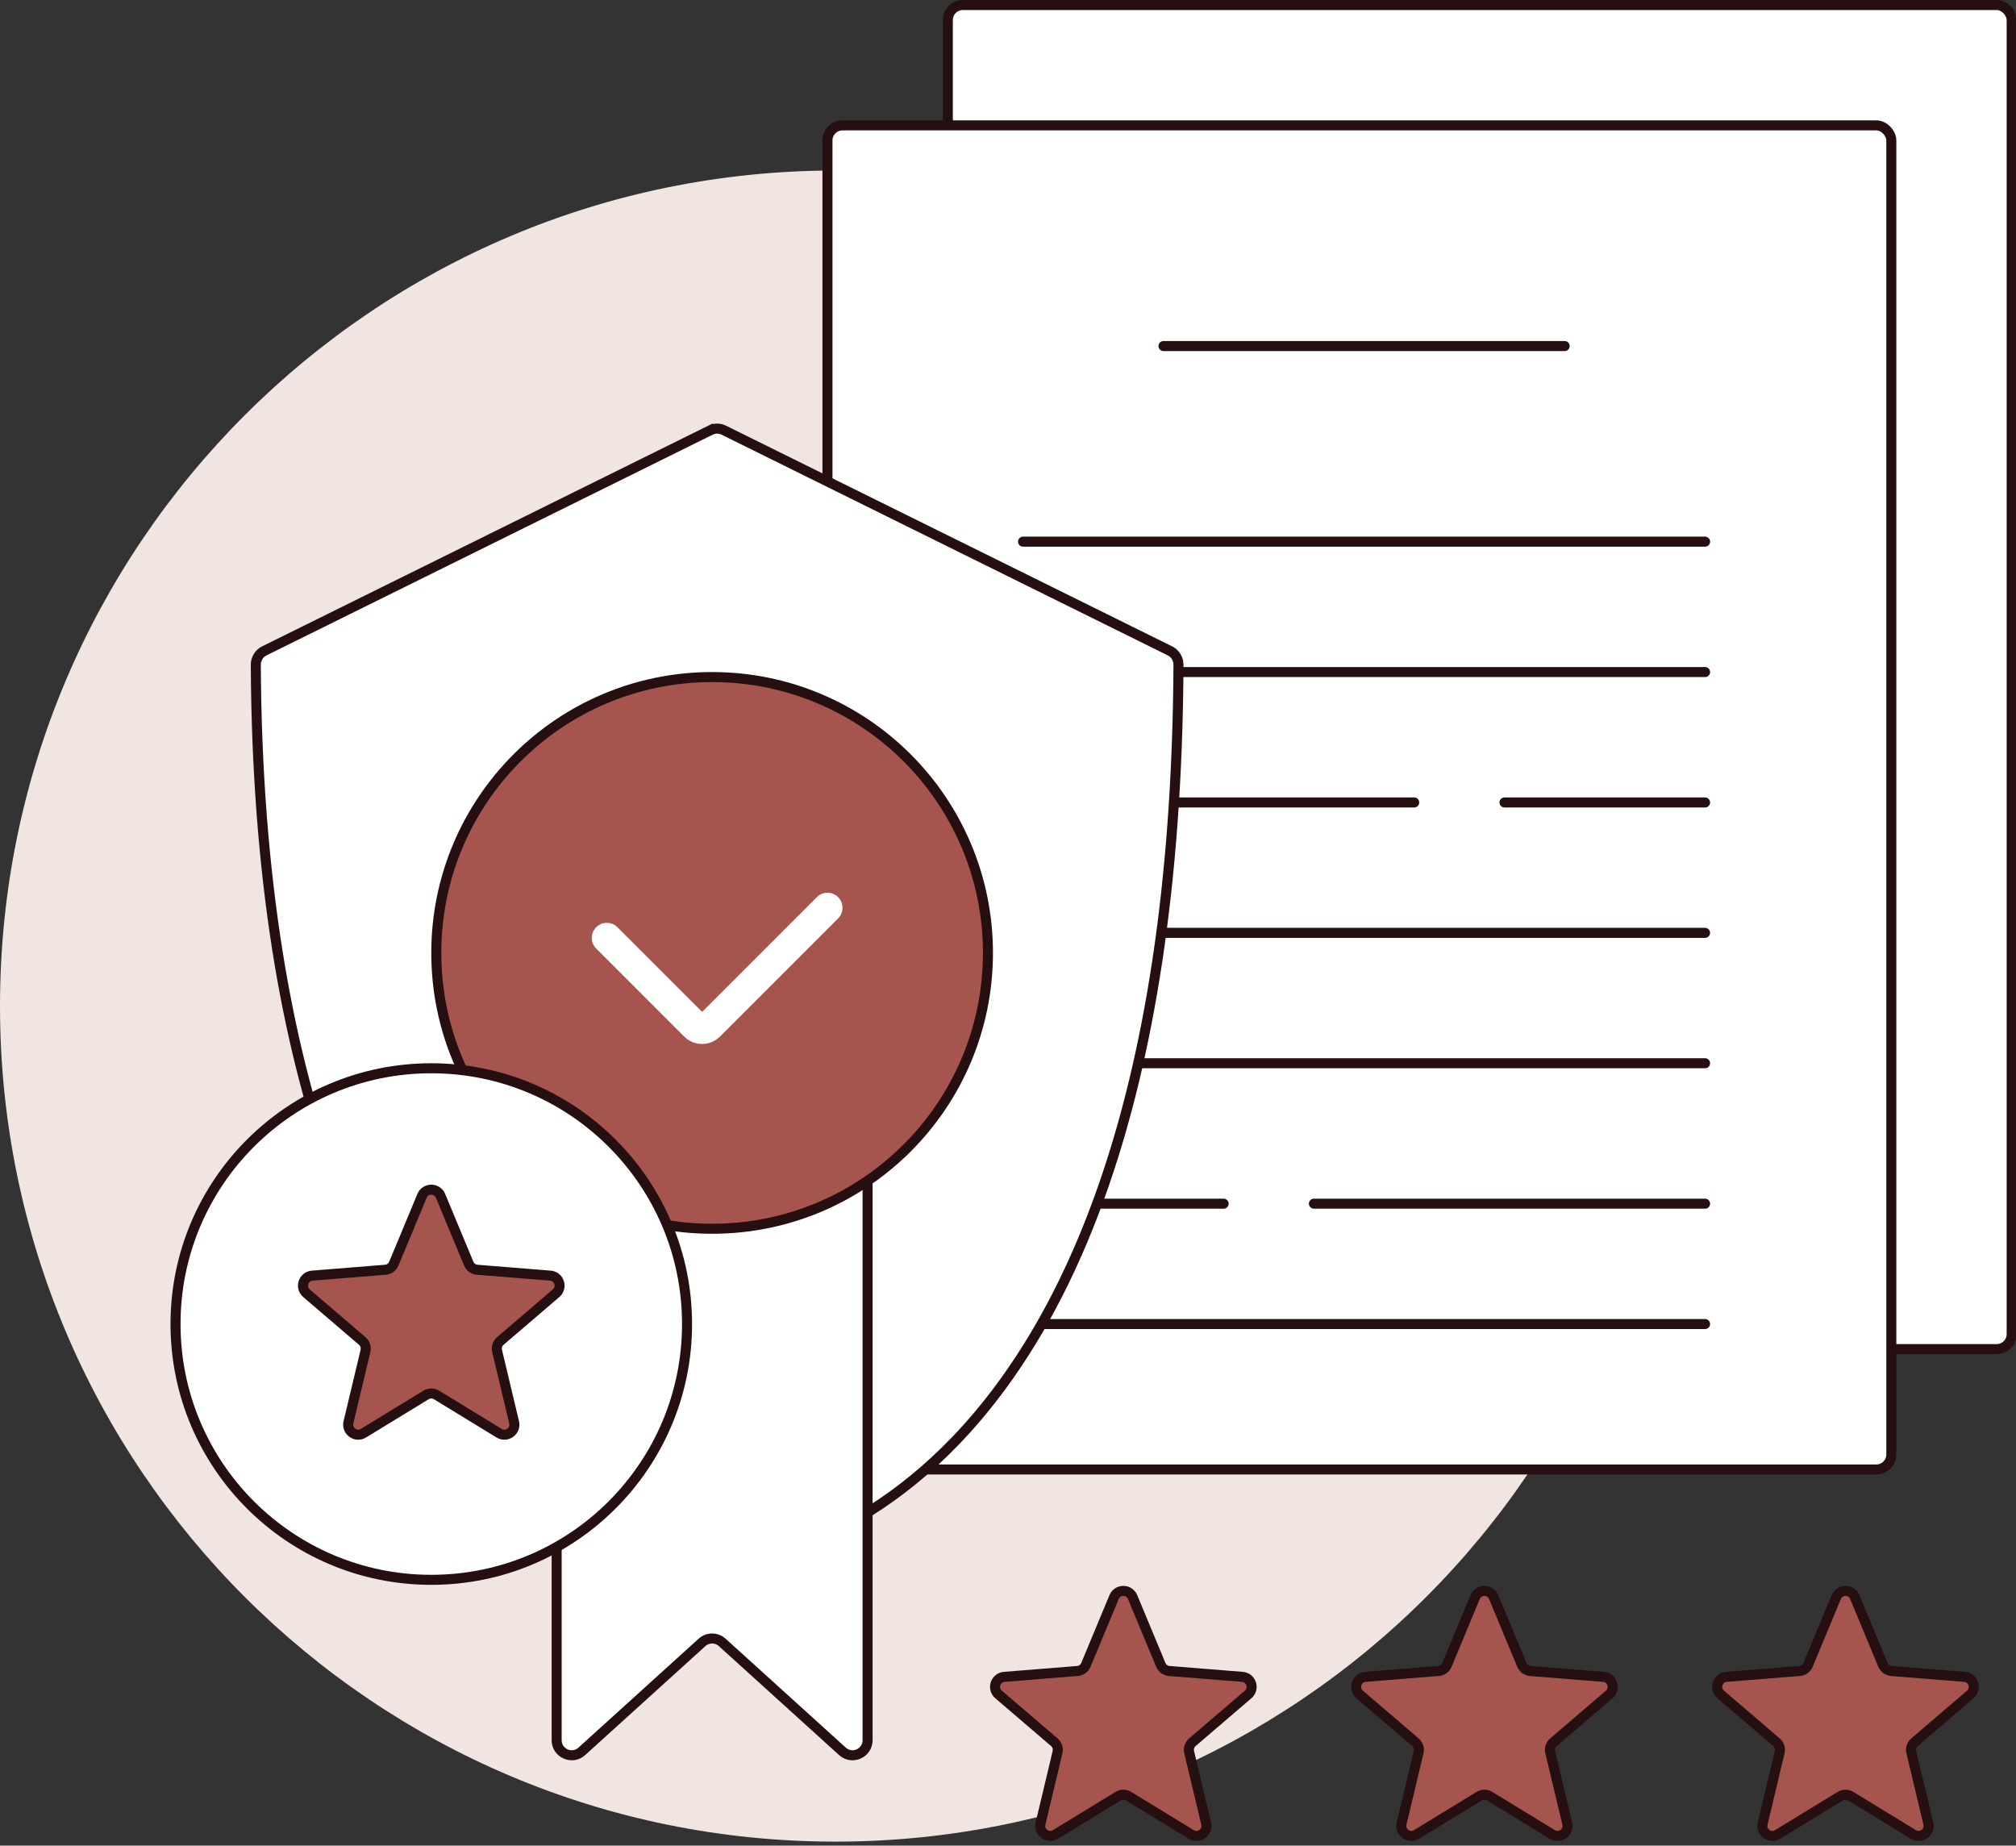 <?xml version="1.0" encoding="UTF-8"?> <svg xmlns="http://www.w3.org/2000/svg" width="201" height="184" viewBox="0 0 201 184" fill="none"><rect x="0" y="0" width="201" height="184" fill="#333333" stroke="none"/><g clip-path="url(#clip0_15_97)"><path d="M83.3 183.6C129.305 183.6 166.6 146.305 166.6 100.3C166.6 54.295 129.305 17 83.3 17C37.295 17 0 54.295 0 100.3C0 146.305 37.295 183.6 83.3 183.6Z" fill="#F0E5E1"></path><rect x="94.5" y="0.5" width="106.069" height="134" rx="1.5" fill="white" stroke="#260F10"></rect><rect x="82.5" y="12.5" width="106.069" height="134" rx="1.5" fill="white" stroke="#260F10"></rect><path d="M116 34.5H156" stroke="#260F10" stroke-linecap="round"></path><path d="M102 54H170" stroke="#260F10" stroke-linecap="round"></path><path d="M102 67H170" stroke="#260F10" stroke-linecap="round"></path><path d="M102 80H141" stroke="#260F10" stroke-linecap="round"></path><path d="M170 120H131" stroke="#260F10" stroke-linecap="round"></path><path d="M150 80L170 80" stroke="#260F10" stroke-linecap="round"></path><path d="M122 120L102 120" stroke="#260F10" stroke-linecap="round"></path><path d="M102 93H170" stroke="#260F10" stroke-linecap="round"></path><path d="M102 106H170" stroke="#260F10" stroke-linecap="round"></path><path d="M102 132H170" stroke="#260F10" stroke-linecap="round"></path><path d="M25.503 66.271C25.5 65.694 25.831 65.147 26.335 64.897L70.835 42.887L70.614 42.44L70.835 42.887C71.254 42.679 71.746 42.679 72.165 42.887L116.665 64.897C117.169 65.147 117.5 65.695 117.497 66.273C117.281 111.057 105.679 133.464 94.236 144.679C88.512 150.29 82.808 153.119 78.546 154.546C76.413 155.26 74.641 155.624 73.406 155.809C72.789 155.901 72.306 155.949 71.98 155.974C71.817 155.986 71.693 155.993 71.611 155.996C71.573 155.998 71.544 155.999 71.524 155.999C71.504 155.997 71.475 155.993 71.436 155.988C71.354 155.977 71.23 155.958 71.066 155.931C70.739 155.875 70.256 155.783 69.637 155.634C68.4 155.338 66.626 154.819 64.491 153.932C60.222 152.158 54.511 148.911 48.78 143.017C37.327 131.236 25.73 108.818 25.503 66.271Z" fill="white" stroke="#260F10"></path><path d="M55.5 117.5H86.5V173.488C86.5 174.79 84.957 175.474 83.993 174.6L72.007 163.738C71.436 163.22 70.564 163.22 69.993 163.738L58.007 174.6C57.043 175.474 55.5 174.79 55.5 173.488V117.5Z" fill="white" stroke="#260F10"></path><path d="M111.077 159.22C111.418 158.399 112.582 158.399 112.923 159.22L115.733 165.975C115.877 166.321 116.203 166.558 116.576 166.588L123.869 167.173C124.756 167.244 125.115 168.35 124.44 168.929L118.884 173.689C118.599 173.932 118.474 174.315 118.561 174.68L120.259 181.797C120.465 182.662 119.524 183.346 118.765 182.882L112.521 179.068C112.201 178.873 111.799 178.873 111.479 179.068L105.235 182.882C104.476 183.346 103.535 182.662 103.741 181.797L105.439 174.68C105.526 174.315 105.401 173.932 105.116 173.689L99.56 168.929C98.885 168.35 99.244 167.244 100.131 167.173L107.424 166.588C107.797 166.558 108.123 166.321 108.267 165.975L111.077 159.22Z" fill="#A6554E" stroke="#260F10"></path><path d="M147.077 159.22C147.418 158.399 148.582 158.399 148.923 159.22L151.733 165.975C151.877 166.321 152.203 166.558 152.576 166.588L159.869 167.173C160.756 167.244 161.115 168.35 160.44 168.929L154.884 173.689C154.599 173.932 154.474 174.315 154.561 174.68L156.259 181.797C156.465 182.662 155.524 183.346 154.765 182.882L148.521 179.068C148.201 178.873 147.799 178.873 147.479 179.068L141.235 182.882C140.476 183.346 139.535 182.662 139.741 181.797L141.439 174.68C141.526 174.315 141.401 173.932 141.116 173.689L135.56 168.929C134.885 168.35 135.244 167.244 136.131 167.173L143.424 166.588C143.797 166.558 144.123 166.321 144.267 165.975L147.077 159.22Z" fill="#A6554E" stroke="#260F10"></path><path d="M183.077 159.22C183.418 158.399 184.582 158.399 184.923 159.22L187.733 165.975C187.877 166.321 188.203 166.558 188.576 166.588L195.869 167.173C196.756 167.244 197.115 168.35 196.44 168.929L190.884 173.689C190.599 173.932 190.474 174.315 190.561 174.68L192.259 181.797C192.465 182.662 191.524 183.346 190.765 182.882L184.521 179.068C184.201 178.873 183.799 178.873 183.479 179.068L177.235 182.882C176.476 183.346 175.535 182.662 175.741 181.797L177.439 174.68C177.526 174.315 177.401 173.932 177.116 173.689L171.56 168.929C170.885 168.35 171.244 167.244 172.131 167.173L179.424 166.588C179.797 166.558 180.123 166.321 180.267 165.975L183.077 159.22Z" fill="#A6554E" stroke="#260F10"></path><circle cx="71" cy="95" r="27.5" fill="#A6554E" stroke="#260F10"></circle><path d="M60.5 93.5L69.293 102.293C69.683 102.683 70.317 102.683 70.707 102.293L82.5 90.5" stroke="white" stroke-width="3" stroke-linecap="round"></path><circle cx="43" cy="132" r="25.5" fill="white" stroke="#260F10"></circle><path d="M42.077 119.22C42.418 118.399 43.582 118.399 43.923 119.22L46.733 125.975C46.877 126.321 47.203 126.558 47.576 126.588L54.869 127.173C55.756 127.244 56.115 128.35 55.44 128.929L49.883 133.689C49.599 133.932 49.474 134.315 49.561 134.68L51.259 141.797C51.465 142.662 50.524 143.346 49.765 142.882L43.521 139.068C43.201 138.873 42.799 138.873 42.479 139.068L36.235 142.882C35.476 143.346 34.535 142.662 34.741 141.797L36.439 134.68C36.526 134.315 36.401 133.932 36.117 133.689L30.56 128.929C29.885 128.35 30.244 127.244 31.131 127.173L38.424 126.588C38.797 126.558 39.123 126.321 39.267 125.975L42.077 119.22Z" fill="#A6554E" stroke="#260F10"></path></g><defs><clipPath id="clip0_15_97"><rect width="201" height="183.8" fill="white"></rect></clipPath></defs></svg> 